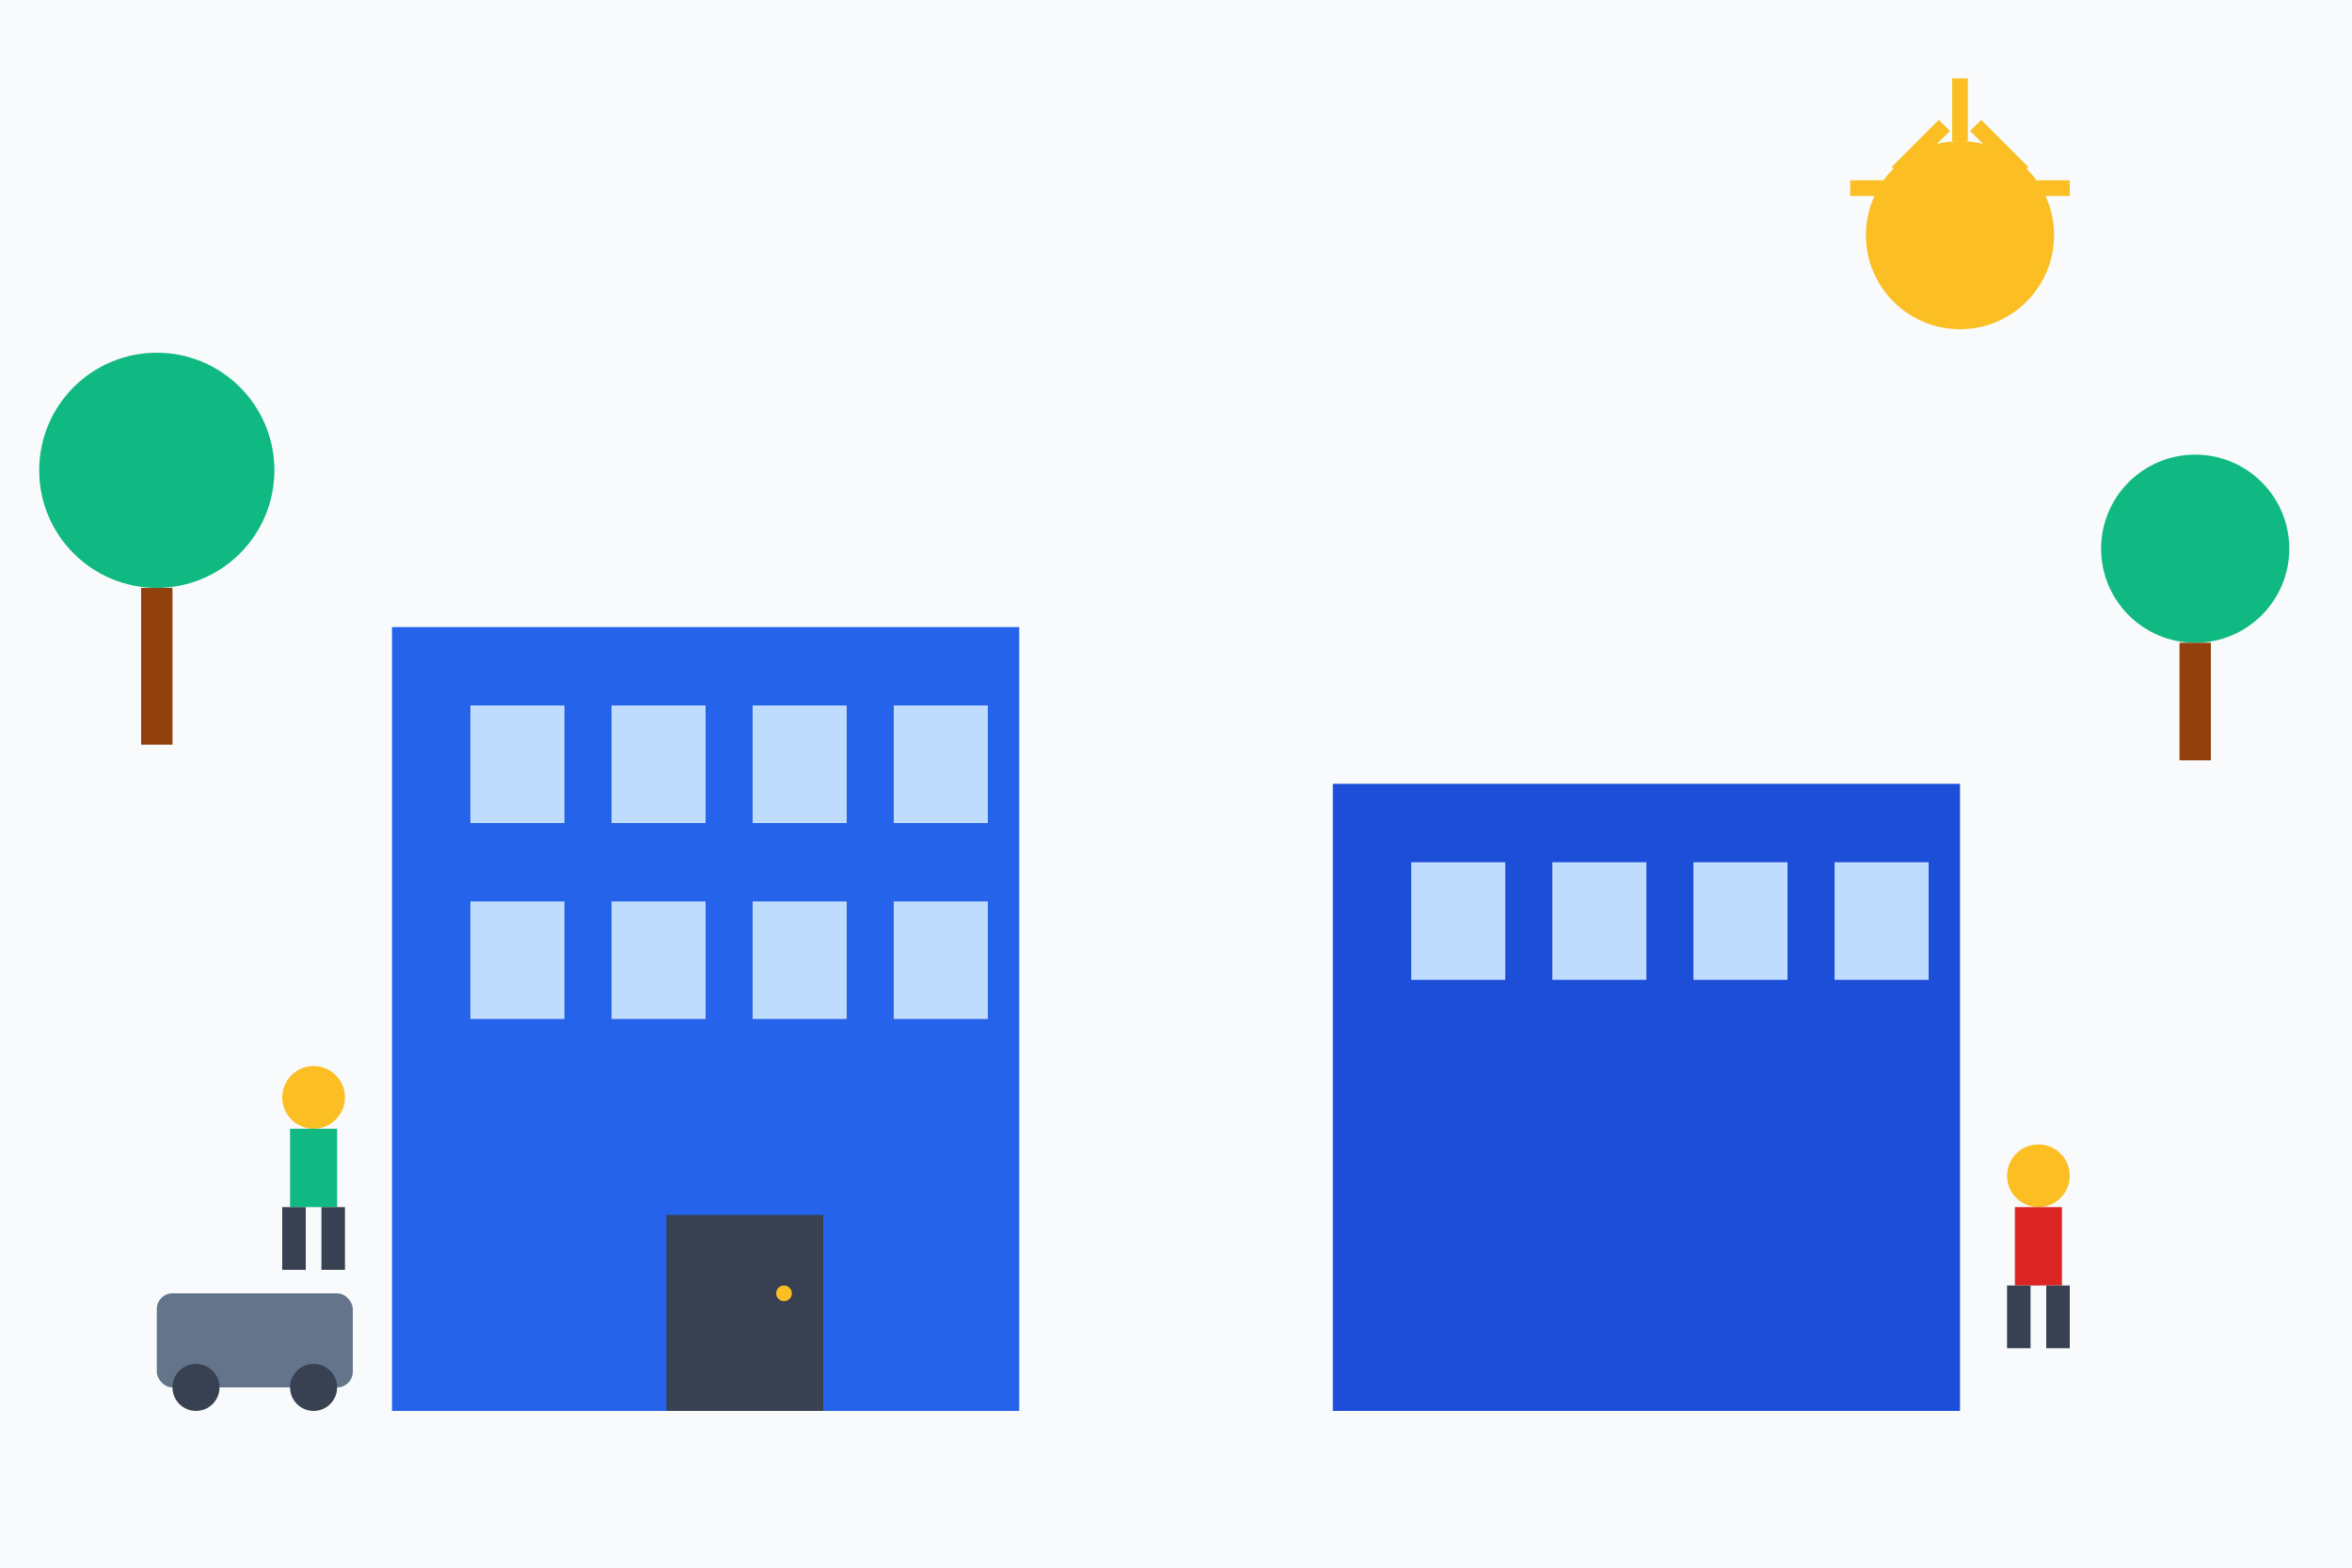 <svg width="300" height="200" viewBox="0 0 300 200" fill="none" xmlns="http://www.w3.org/2000/svg">
  <!-- Background -->
  <rect width="300" height="200" fill="#f8fafc"/>
  
  <!-- Building/Office -->
  <rect x="50" y="80" width="80" height="100" fill="#2563eb"/>
  <rect x="170" y="100" width="80" height="80" fill="#1d4ed8"/>
  
  <!-- Windows -->
  <rect x="60" y="90" width="12" height="15" fill="#bfdbfe"/>
  <rect x="78" y="90" width="12" height="15" fill="#bfdbfe"/>
  <rect x="96" y="90" width="12" height="15" fill="#bfdbfe"/>
  <rect x="114" y="90" width="12" height="15" fill="#bfdbfe"/>
  
  <rect x="60" y="115" width="12" height="15" fill="#bfdbfe"/>
  <rect x="78" y="115" width="12" height="15" fill="#bfdbfe"/>
  <rect x="96" y="115" width="12" height="15" fill="#bfdbfe"/>
  <rect x="114" y="115" width="12" height="15" fill="#bfdbfe"/>
  
  <rect x="180" y="110" width="12" height="15" fill="#bfdbfe"/>
  <rect x="198" y="110" width="12" height="15" fill="#bfdbfe"/>
  <rect x="216" y="110" width="12" height="15" fill="#bfdbfe"/>
  <rect x="234" y="110" width="12" height="15" fill="#bfdbfe"/>
  
  <!-- Door -->
  <rect x="85" y="155" width="20" height="25" fill="#374151"/>
  <circle cx="100" cy="165" r="1" fill="#fbbf24"/>
  
  <!-- People -->
  <g transform="translate(40, 140)">
    <circle cx="0" cy="0" r="4" fill="#fbbf24"/>
    <rect x="-3" y="4" width="6" height="10" fill="#10b981"/>
    <rect x="-4" y="14" width="3" height="8" fill="#374151"/>
    <rect x="1" y="14" width="3" height="8" fill="#374151"/>
  </g>
  
  <g transform="translate(260, 150)">
    <circle cx="0" cy="0" r="4" fill="#fbbf24"/>
    <rect x="-3" y="4" width="6" height="10" fill="#dc2626"/>
    <rect x="-4" y="14" width="3" height="8" fill="#374151"/>
    <rect x="1" y="14" width="3" height="8" fill="#374151"/>
  </g>
  
  <!-- Cars -->
  <g transform="translate(20, 165)">
    <rect x="0" y="0" width="25" height="12" rx="2" fill="#64748b"/>
    <circle cx="5" cy="12" r="3" fill="#374151"/>
    <circle cx="20" cy="12" r="3" fill="#374151"/>
  </g>
  
  <!-- Trees -->
  <circle cx="20" cy="60" r="15" fill="#10b981"/>
  <rect x="18" y="75" width="4" height="20" fill="#92400e"/>
  
  <circle cx="280" cy="70" r="12" fill="#10b981"/>
  <rect x="278" y="82" width="4" height="15" fill="#92400e"/>
  
  <!-- Sun -->
  <circle cx="250" cy="30" r="12" fill="#fbbf24"/>
  <path d="M250 10v8m8 4l-6-6m12 8h-8m-4 8l6-6m-8 12v-8m-8-4l6 6m-12-8h8m4-8l-6 6" stroke="#fbbf24" stroke-width="2"/>
</svg>

